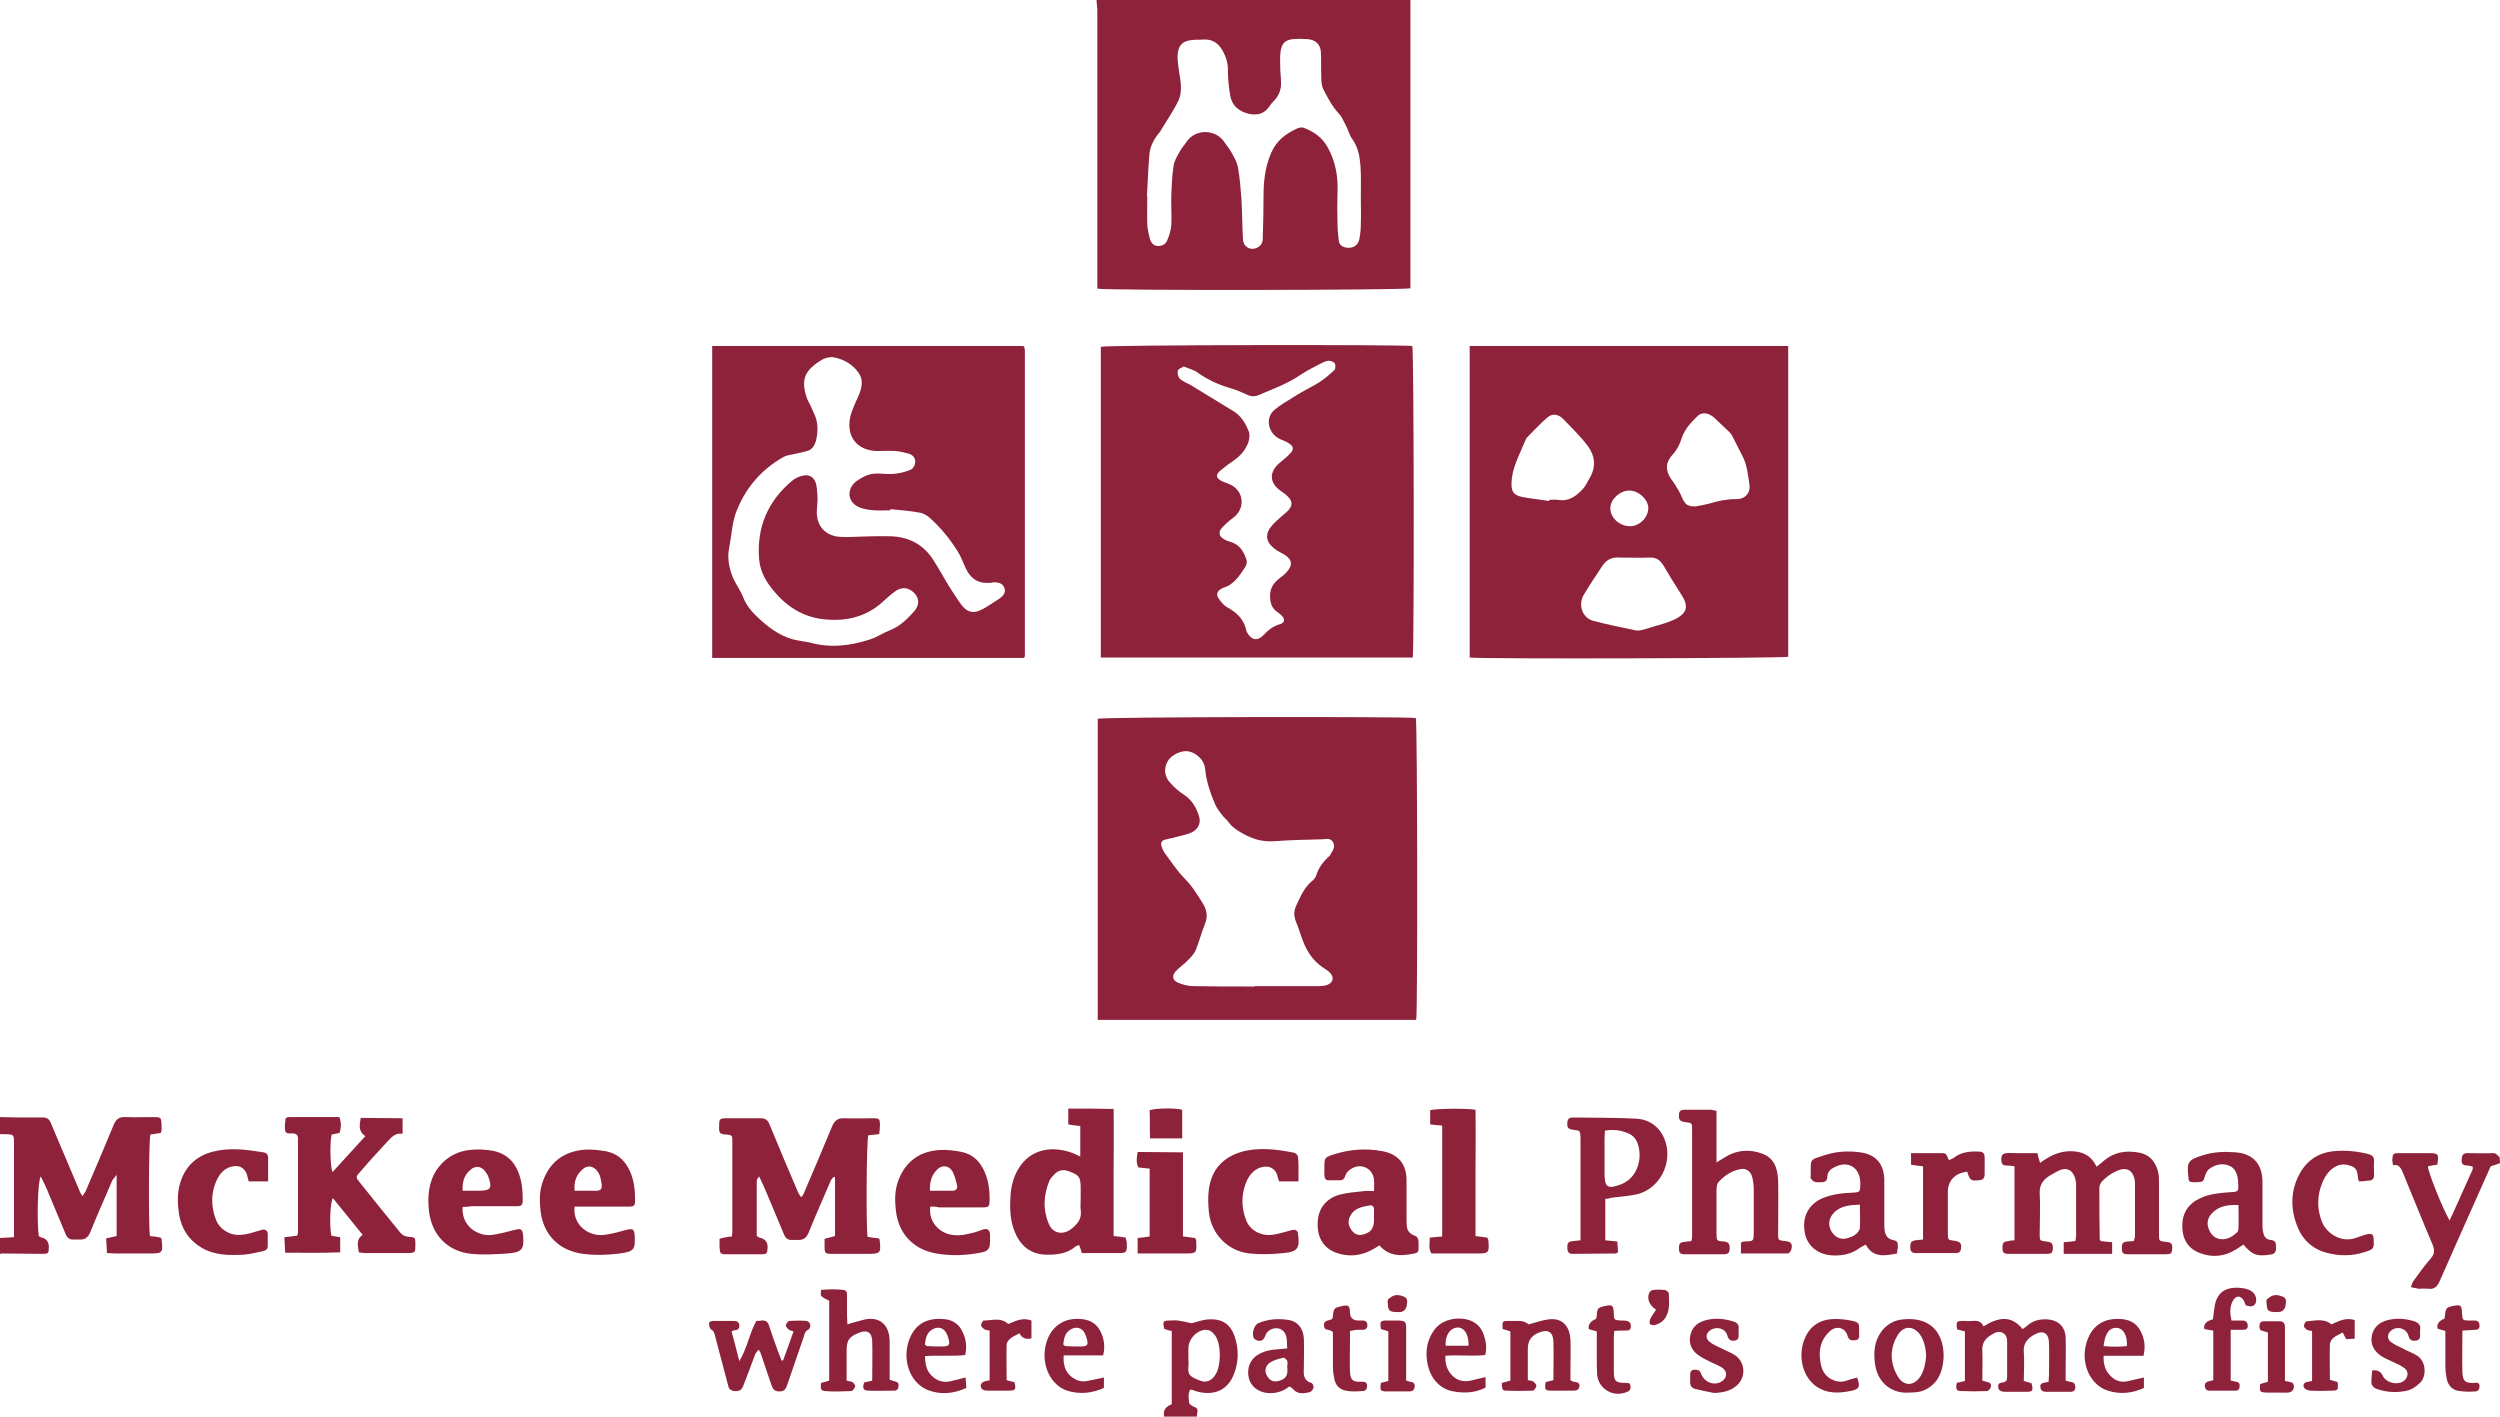 <?xml version="1.0" encoding="utf-8"?>
<!-- Generator: Adobe Illustrator 28.2.0, SVG Export Plug-In . SVG Version: 6.00 Build 0)  -->
<svg version="1.1" id="Layer_1" xmlns="http://www.w3.org/2000/svg" xmlns:xlink="http://www.w3.org/1999/xlink" x="0px" y="0px"
	 viewBox="0 0 645.2 365.6" style="enable-background:new 0 0 645.2 365.6;" xml:space="preserve">
<style type="text/css">
	.st0{fill:#8F223B;}
</style>
<path class="st0" d="M364,0c0,13,0,26,0,39.1c0,11.1,0,22.2,0,33.3c0,0.7,0,1.4,0,2c-1.7,0.5-78.1,0.6-80.8,0.1v-2.4
	c0-23.1,0-46.3,0-69.4c0-0.9-0.2-1.8-0.2-2.7C309.9,0,337,0,364,0z M296,50.7l0.1,0c0,2.5-0.1,5,0,7.4c0.1,1.2,0.4,2.5,0.7,3.7
	c0.3,0.9,0.9,1.6,2,1.7c1.2,0,2.1-0.5,2.5-1.6c0.5-1.2,0.9-2.6,1-3.9c0.1-2.7-0.1-5.4,0-8.1c0.1-2.4,0.2-4.8,0.6-7.2
	c0.2-1.3,1-2.6,1.7-3.8c0.5-0.9,1.2-1.6,1.7-2.4c2.3-3.3,7.5-3.2,9.7,0.2c0.6,0.9,1.3,1.7,1.8,2.6c0.7,1.3,1.5,2.6,1.7,4
	c0.5,2.7,0.7,5.5,0.9,8.2c0.2,3.5,0.2,6.9,0.4,10.4c0.1,1.8,1.9,2.8,3.5,2.1c1.1-0.5,1.6-1.3,1.6-2.5c0.1-3.7,0.2-7.4,0.2-11
	c0-3.8,0.4-7.3,1.9-10.9c1.4-3.3,3.8-5.1,6.9-6.5c0.5-0.2,1.2-0.3,1.6-0.1c2.6,1,4.7,2.4,6.2,5.1c1.9,3.5,2.6,7.1,2.5,11
	c-0.1,3.1-0.1,6.2,0,9.3c0,1.2,0.2,2.4,0.3,3.6c0.1,1.2,0.9,1.7,1.9,1.9c1.6,0.3,3.1-0.5,3.4-2.1c0.3-1.4,0.4-2.8,0.4-4.2
	c0.1-2.1,0-4.2,0-6.4c0-2.8,0.1-5.7-0.1-8.5c-0.2-2.4-0.6-4.7-2.1-6.8c-0.8-1.1-1.1-2.6-1.8-3.8c-0.5-0.9-0.9-2-1.6-2.7
	c-1.8-1.9-2.9-4.1-4.1-6.4c-0.4-0.8-0.5-1.9-0.5-2.9c-0.1-2.2,0-4.4-0.1-6.6c-0.1-2-1.3-3.2-3.4-3.4c-1.3-0.1-2.6-0.1-3.8,0
	c-2,0.2-2.9,1.1-3.2,3.1c-0.2,1.4-0.1,2.8-0.1,4.2c0,1.3,0.2,2.5,0.2,3.8c0.1,1.8-0.5,3.5-1.8,4.8c-0.5,0.5-1,1.1-1.3,1.6
	c-1.3,1.8-3,2.2-5.1,1.8c-2.6-0.6-4.4-2-4.9-4.7c-0.4-2.2-0.6-4.5-0.6-6.7c0-1.8-0.5-3.3-1.3-4.8c-1.1-2-2.6-3.1-4.9-3
	c-0.9,0.1-1.8,0-2.8,0.1c-2.7,0.2-3.9,1.4-4,4.2c0,1.3,0.2,2.7,0.4,4c0.4,2.5,0.9,5-0.1,7.3c-1.3,2.8-3.1,5.3-4.7,8
	c0,0.1-0.1,0.1-0.1,0.2c-1.6,1.8-2.7,3.9-2.8,6.3C296.3,43.9,296.2,47.3,296,50.7L296,50.7z"/>
<path class="st0" d="M0,288.3c1.7,0,3.5,0.1,5.2,0.1c2,0,4,0,5.9,0c1,0,1.6,0.4,2,1.4c2.5,5.9,5,11.8,7.5,17.7
	c0.1,0.3,0.3,0.6,0.7,1.2c0.4-0.7,0.8-1.1,0.9-1.5c2.4-5.6,4.8-11.2,7.1-16.8c0.6-1.5,1.4-2.2,3.1-2.1c2.5,0.1,4.9,0,7.4,0
	c1.7,0,1.8,0.2,1.9,1.8c0,0.5,0,1,0,1.5c0,0.2-0.1,0.4-0.2,0.8c-0.9,0.1-1.8,0.3-2.7,0.4c-0.4,1.5-0.5,23.8-0.1,26.2
	c0.9,0.1,1.9,0.2,2.7,0.4c0.2,0.2,0.3,0.3,0.3,0.4c0.4,3.6,0.3,3.7-3.3,3.7c-2.8,0-5.7,0-8.5,0c-0.7,0-1.4-0.1-2.3-0.1
	c-0.1-1.3-0.1-2.5-0.2-3.8c0.9-0.2,1.7-0.4,2.7-0.6v-15.8c-0.6,0.8-0.9,1.1-1.1,1.4c-1.9,4.5-3.9,8.9-5.7,13.4
	c-0.6,1.4-1.4,2-2.9,1.9c-0.4,0-0.8,0-1.3,0c-1.1,0.1-1.8-0.4-2.2-1.5c-1.6-3.9-3.3-7.8-4.9-11.7c-0.4-1-0.9-1.9-1.5-3.1
	c-0.8,1.5-1,11.7-0.5,15.4c0.2,0.1,0.3,0.2,0.5,0.3c1.4,0.3,2.1,1.1,2.1,2.5c0,1.7-0.1,1.8-1.8,1.8c-3.4,0-6.8-0.1-10.2-0.1
	c-0.3,0-0.5,0.1-0.8,0.2c0-1.4,0-2.8,0-4.2c1.2-0.1,2.5-0.1,3.8-0.2c0-0.9,0-1.5,0-2.2c0-6.8,0-13.7,0-20.5c0-4.4,0.4-3.8-3.8-3.9
	C0,291.2,0,289.8,0,288.3L0,288.3z"/>
<path class="st0" d="M645.2,300.2c-0.8,0.3-1.5,0.5-2.4,0.8c-2.6,5.8-5.2,11.7-7.8,17.5c-1.8,4.1-3.6,8.1-5.4,12.2
	c-0.6,1.3-1.3,2.1-2.9,1.9c-0.8-0.1-1.7,0-2.5,0c-0.7-0.1-1.3-0.3-2-0.4c0.2-0.6,0.4-1.3,0.8-1.8c1.4-1.9,2.8-3.9,4.4-5.7
	c1-1.2,0.9-2.2,0.4-3.5c-2.6-6.1-5.1-12.3-7.6-18.4c-0.5-1.2-1-2.4-2.6-2.1c-0.1-0.6-0.2-0.9-0.2-1.3c0.1-1.7,0.2-1.8,1.8-1.8
	c2.5,0,5.1,0,7.6,0c2.5,0,2.7,0.2,2.2,3c-0.8,0.1-1.6,0.2-2.4,0.4c0,1.4,3.7,10.7,5.6,14c0.2-0.6,0.4-0.9,0.6-1.3
	c1.8-3.9,3.5-7.9,5.3-11.8c0.1-0.2,0-0.4,0.1-0.8c-0.5-0.1-0.9-0.3-1.4-0.3c-1.1,0-1.6-0.4-1.5-1.5c0.1-1.3,0.4-1.7,1.6-1.7
	c2.2,0,4.4,0.1,6.6,0c0.9,0,1.1,0.8,1.6,1L645.2,300.2L645.2,300.2z"/>
<path class="st0" d="M284.1,169.8V89.5c1.5-0.5,77.4-0.6,80.4-0.2c0.4,1.5,0.5,78.1,0.1,80.4H284.1z M305.5,94.6
	c-0.5,0.3-1.3,0.5-1.5,1c-0.2,0.6,0,1.4,0.3,1.9c0.2,0.4,0.8,0.7,1.3,1c0.6,0.4,1.3,0.6,1.9,1c3.6,2.2,7.2,4.4,10.8,6.6
	c2,1.2,3.2,3.2,4,5.3c0.3,0.8,0.1,1.8-0.1,2.7c-0.7,1.9-1.9,3.4-3.6,4.6c-1.2,0.8-2.4,1.7-3.6,2.7c-1.4,1.2-1.2,2,0.4,2.8
	c0.7,0.3,1.5,0.6,2.2,0.9c3.5,1.7,3.8,6.2,0.7,8.5c-1.1,0.8-2.1,1.7-3,2.7c-0.9,1-0.7,2.1,0.5,2.8c0.6,0.4,1.3,0.6,1.9,0.8
	c2.3,0.7,3.3,2.5,4,4.6c0.2,0.5,0,1.3-0.3,1.8c-1.5,2.2-2.9,4.6-5.7,5.4c-0.3,0.1-0.5,0.3-0.7,0.4c-0.9,0.5-1.1,1.4-0.6,2.2
	c0.6,0.9,1.3,1.8,2.1,2.3c2.6,1.4,4.6,3.2,5.2,6.3c0,0.1,0.1,0.3,0.2,0.4c1,1.9,2.6,2.2,4.1,0.7c1.2-1.3,2.5-2.4,4.3-2.9
	c1.4-0.4,1.4-1.4,0.3-2.4c-0.3-0.3-0.7-0.5-1-0.8c-1.2-0.8-1.7-2-1.8-3.4c-0.2-2.1,0.5-3.7,2.1-5c0.8-0.6,1.6-1.2,2.2-1.9
	c1.6-1.8,1.4-3.2-0.7-4.5c-0.8-0.5-1.8-0.9-2.5-1.5c-2.3-1.8-2.5-3.8-0.6-6c0.7-0.8,1.5-1.5,2.3-2.2c0.5-0.5,1.1-0.9,1.6-1.4
	c1.5-1.4,1.5-2.7-0.1-4.1c-0.5-0.5-1.1-0.8-1.7-1.3c-2.8-2-2.9-4.8-0.2-7.1c0.9-0.8,1.9-1.5,2.7-2.4c1.1-1.1,1-1.9-0.3-2.7
	c-0.7-0.5-1.5-0.7-2.3-1.1c-3-1.4-3.9-5.4-1.4-7.5c1.5-1.3,3.2-2.2,4.9-3.3c1.2-0.8,2.4-1.4,3.6-2.1c1.2-0.7,2.5-1.3,3.6-2.1
	c1.2-0.8,2.3-1.8,3.4-2.8c0.3-0.3,0.3-1.3,0.1-1.7c-0.3-0.4-1-0.7-1.6-0.7c-0.5,0-1.1,0.3-1.6,0.5c-1.9,1-3.8,1.9-5.6,3.1
	c-3.3,2.3-7,3.6-10.7,5.2c-1.1,0.5-2.1,0.5-3.3-0.1c-1.3-0.6-2.7-1.2-4.1-1.6c-2.9-0.8-5.7-2.1-8.2-3.8
	C308.4,95.5,307,95.2,305.5,94.6L305.5,94.6z"/>
<path class="st0" d="M461.5,89.3v80.2c-1.5,0.4-79.2,0.6-82.2,0.2V89.3L461.5,89.3L461.5,89.3z M418.2,143.9
	c-2.2-0.2-3.7,0.6-4.7,2.2c-1.6,2.4-3.2,4.8-4.7,7.3c-1.6,2.6-0.5,6,2.3,6.8c3.7,1,7.4,1.7,11.1,2.5c0.5,0.1,1,0,1.5-0.1
	c0.8-0.2,1.6-0.4,2.4-0.7c2-0.6,4.1-1.1,6-2c3.5-1.7,3.8-3.5,1.6-6.8c-1.5-2.3-2.9-4.6-4.3-7c-0.9-1.5-1.9-2.3-3.7-2.2
	C423,144,420.5,143.9,418.2,143.9L418.2,143.9z M437.5,130.7c1.2-0.2,2.4-0.4,3.5-0.7c2.3-0.7,4.6-1.2,7-1.2
	c2.3,0.1,3.8-1.5,3.5-3.7c-0.4-2.6-0.6-5.2-1.9-7.6c-0.9-1.7-1.7-3.4-2.6-5.1c-0.2-0.4-0.5-0.7-0.8-1c-1.3-1.2-2.5-2.4-3.8-3.6
	c-1.3-1.2-3-1.5-4.1-0.6c-1.8,1.7-3.5,3.5-4.3,5.9c-0.5,1.6-1.2,3-2.3,4.2c-1.8,1.9-2,3.9-0.5,6.2c0.3,0.5,0.7,0.9,1,1.4
	c0.7,1.1,1.4,2.3,1.9,3.5C434.9,130.2,435.5,130.7,437.5,130.7L437.5,130.7z M399.8,129.3c0-0.1,0-0.2,0-0.3c0.8,0,1.6-0.1,2.3,0
	c2.7,0.5,4.6-0.9,6.3-2.7c0.8-0.8,1.3-2,1.9-3c1.7-2.9,1.3-5.8-0.6-8.3c-1.9-2.5-4.1-4.6-6.3-6.9c-1.2-1.2-2.7-1.5-4-0.4
	c-1.9,1.6-3.6,3.5-5.4,5.3c-0.2,0.2-0.2,0.5-0.4,0.8c-0.3,0.7-0.6,1.4-0.9,2.1c-1.2,2.8-2.5,5.5-2.6,8.6c-0.1,2.2,0.4,3.2,2.5,3.7
	C395,128.7,397.4,128.9,399.8,129.3L399.8,129.3z M425.4,131.2c0-2.3-2.5-4.6-4.9-4.6c-2.4,0-4.8,2.2-4.9,4.4
	c-0.1,2.5,2.2,4.7,4.9,4.8C423,135.9,425.3,133.7,425.4,131.2z"/>
<path class="st0" d="M283.3,263.2v-77.7c1.5-0.5,79.5-0.6,82.1-0.2c0.4,1.4,0.5,75.7,0.1,77.9H283.3L283.3,263.2z M323.8,254.6
	c0,0,0-0.1,0-0.1c0.6,0,1.1,0,1.7,0c5,0,10,0,15.1,0c0.6,0,1.3-0.1,1.9-0.3c1.6-0.6,1.9-2,0.7-3.2c-0.5-0.5-1.2-0.9-1.9-1.4
	c-2.1-1.4-3.6-3.5-4.6-5.7c-0.9-2-1.4-4.1-2.3-6.2c-0.5-1.3-0.5-2.6,0.1-3.9c1.1-2.4,2.1-4.8,4.2-6.5c0.4-0.3,0.8-0.8,1-1.4
	c0.6-2,1.8-3.5,3.3-4.9c0.3-0.2,0.4-0.6,0.6-0.9c0.6-0.9,1-1.8,0.4-2.8c-0.6-1-1.6-0.8-2.5-0.7c-4.2,0.1-8.5,0.2-12.7,0.5
	c-2.9,0.2-5.4-0.5-7.9-1.9c-1.5-0.8-2.9-1.7-3.9-3.1c-0.4-0.6-1-1-1.4-1.5c-0.7-0.9-1.4-1.8-1.9-2.8c-1.3-3-2.4-6.2-2.7-9.5
	c-0.2-2.1-2.2-4-4.3-4.4c-1.7-0.3-4.4,0.9-5.3,2.5c-1.1,1.9-0.9,3.9,0.5,5.5c1.1,1.3,2.4,2.4,3.8,3.3c1.9,1.3,3,3.1,3.7,5.3
	c0.6,1.7,0,3.3-1.6,4.2c-1.3,0.7-2.8,0.9-4.2,1.3c-0.9,0.3-1.9,0.4-2.9,0.7c-1,0.2-1.2,1-0.9,1.8c0.2,0.5,0.4,1.1,0.7,1.5
	c1.7,2.3,3.3,4.8,5.3,6.8c1.9,1.9,3.2,4.1,4.6,6.3c1,1.6,1.4,3.3,0.6,5.3c-0.9,2.2-1.5,4.6-2.4,6.8c-0.4,0.9-1.1,1.7-1.9,2.5
	c-1,1.1-2.3,1.9-3.3,3c-1,1.1-0.8,2.3,0.6,2.9c1.2,0.5,2.6,0.9,3.9,0.9C313.2,254.6,318.5,254.6,323.8,254.6L323.8,254.6z"/>
<path class="st0" d="M264.3,169.8h-80.5V89.3h80.3c0.1,0.1,0.1,0.1,0.2,0.2c0,0.1,0.1,0.1,0.1,0.2c0,0.3,0.1,0.6,0.1,0.8
	c0,26.2,0,52.4,0,78.5C264.6,169.2,264.5,169.4,264.3,169.8L264.3,169.8z M229.8,131.4c0,0.1,0,0.2,0,0.3c-1.4,0-2.8,0.1-4.2,0
	c-1.3-0.1-2.7-0.3-3.9-0.8c-3-1.3-3.3-4.7-0.7-6.7c1.7-1.2,3.5-2.1,5.7-2c1.3,0.1,2.6,0.2,3.8,0.1c1.4-0.1,2.8-0.4,4.1-0.9
	c1-0.3,1.6-1.2,1.6-2.3c0-1-0.7-1.7-1.6-2c-1.1-0.3-2.3-0.6-3.5-0.7c-1.5-0.1-3.1,0-4.7,0c-5.1-0.1-8-3.6-7-8.6
	c0.4-1.9,1.3-3.7,2.1-5.5c0.9-2,1.4-4.1,0.2-5.9c-1.5-2.3-3.9-3.7-6.6-4.2c-0.8-0.1-1.9,0.1-2.7,0.5c-4.7,2.7-5.8,5.2-4.2,9.9
	c0.2,0.7,0.6,1.3,0.9,1.9c0.4,0.9,0.8,1.8,1.2,2.7c0.9,2.1,0.8,4.3,0.3,6.5c-0.3,1.1-0.9,2.2-2,2.6c-1.2,0.4-2.5,0.6-3.7,0.9
	c-1,0.2-2,0.3-2.8,0.8c-5.8,3.3-9.9,8.2-12.2,14.4c-1,2.8-1.1,5.9-1.7,8.9c-0.6,2.8,0,5.5,1.1,8.1c0.8,1.7,2,3.3,2.6,5
	c1,2.4,2.8,4.2,4.6,5.8c2.7,2.4,5.8,4.5,9.5,5.1c1,0.2,2,0.3,2.9,0.5c5.3,1.5,10.5,0.9,15.7-0.8c1.8-0.6,3.4-1.7,5.2-2.4
	c2.5-1,4.4-2.9,6.1-4.8c1.4-1.6,1.4-3.3,0.1-4.7c-1.5-1.6-3.4-1.7-5.1-0.4c-1.2,0.9-2.3,1.9-3.4,2.9c-4,3.5-8.8,4.7-14,4.3
	c-6.2-0.4-10.9-3.5-14.6-8.4c-1.7-2.2-2.8-4.6-3-7.4c-0.6-8.1,2.3-14.8,8.5-20c0.7-0.6,1.7-1.1,2.6-1.3c1.8-0.5,3.1,0.3,3.6,2
	c0.3,1.2,0.3,2.5,0.4,3.8c0,1.3-0.2,2.5-0.2,3.8c0.1,3.4,2.1,5.6,5.4,6.1c0.9,0.1,1.8,0.1,2.7,0.1c3.6-0.1,7.2-0.3,10.8-0.2
	c4.7,0.1,8.5,2,11.1,6c1.4,2.2,2.7,4.5,4,6.7c1.1,1.7,2.2,3.5,3.4,5.1c1.6,2,3.2,2.2,5.4,1c1.5-0.8,2.9-1.8,4.3-2.7
	c1.3-0.9,1.7-1.8,1.3-2.8c-0.4-1.1-1.4-1.5-3-1.4c-0.1,0-0.3,0.1-0.4,0.1c-3.1,0.3-5.1-0.8-6.5-3.6c-0.7-1.5-1.3-3.2-2.2-4.6
	c-2-3.2-4.4-6.1-7.2-8.6c-0.7-0.6-1.7-1.2-2.6-1.3C234.8,131.8,232.3,131.7,229.8,131.4L229.8,131.4z"/>
<path class="st0" d="M188.9,319.1c0-0.4,0.1-0.7,0.1-1.1c0-7.8,0-15.6,0-23.3c0-1.7,0-1.8-1.7-1.9c-1.6-0.1-1.8-0.4-1.7-2.4
	c0-1.6,0.2-1.8,1.9-1.8c2.9,0,5.8,0,8.7,0c1.2,0,1.9,0.3,2.4,1.6c2.4,5.9,4.9,11.7,7.4,17.6c0.2,0.4,0.4,0.7,0.8,1.2
	c0.4-0.6,0.7-0.9,0.8-1.4c2.4-5.6,4.8-11.2,7.1-16.8c0.7-1.7,1.6-2.3,3.3-2.2c2.5,0.1,5,0,7.4,0c1.5,0,1.7,0.2,1.7,1.8
	c0,0.7-0.1,1.5-0.2,2.3c-1.1,0.1-2,0.2-2.8,0.3c-0.5,1.5-0.6,23.4-0.2,26.2c1,0.2,2,0.3,2.9,0.4c0.1,0.2,0.2,0.3,0.2,0.3
	c0.4,3.6,0.3,3.7-3.3,3.7c-3,0-5.9,0-8.9,0c-1.9,0-2-0.1-2-2.1c0-0.6,0-1.1,0-1.8c1-0.2,1.8-0.5,2.7-0.7v-15.2
	c-0.1,0-0.2-0.1-0.3-0.1c-0.3,0.3-0.6,0.6-0.8,1c-1.9,4.5-3.9,8.9-5.7,13.4c-0.6,1.4-1.4,2-2.9,1.9c-0.4,0-0.8,0-1.3,0
	c-1.1,0.1-1.8-0.4-2.2-1.5c-1.6-3.9-3.3-7.8-4.9-11.7c-0.4-1-0.9-1.9-1.5-3.2c-0.4,0.6-0.6,0.8-0.6,1.1c0,4.8,0,9.6,0,14.3
	c0.3,0.2,0.5,0.3,0.7,0.4c1.5,0.3,2.2,1.2,2.1,2.7c-0.1,1.4-0.2,1.6-1.6,1.6c-3,0-6.1,0-9.1,0c-1.5,0-1.6-0.2-1.7-1.8
	c0-0.7,0-1.4,0-2.2C186.7,319.4,187.8,319.2,188.9,319.1z"/>
<path class="st0" d="M103.9,288.6v4c-2-0.3-2.9,1-4,2.1c-2.4,2.6-4.8,5.2-7.1,7.9c-1,1.1-1,1.3,0,2.5c3.5,4.4,7,8.7,10.5,13
	c0.6,0.7,1.2,1,2.2,1.1c1.6,0.1,1.7,0.2,1.7,1.7c0,0.2,0,0.4,0,0.6c0,1.7-0.1,1.8-1.8,1.9c-2.1,0-4.1,0-6.2,0c-1.6,0-3.3,0-4.9,0
	c-0.5,0-1.1-0.1-1.7-0.2c-0.2-1.7-0.8-3.3,1-4.5c-2.6-3.2-5.1-6.3-7.7-9.5c-0.7,1.3-0.9,6.7-0.4,9.7c0.7,0.1,1.4,0.3,2.3,0.4v3.9
	c-4.7,0.2-9.4,0.1-14.2,0.1c-0.1-1.4-0.1-2.6-0.2-4c1.2-0.1,2.2-0.3,3.3-0.4c0.1-0.3,0.2-0.6,0.2-0.8c0-7.6,0-15.3,0-22.9
	c0-0.4,0-0.7,0-1.1c0.1-1.1-0.4-1.6-1.5-1.6c-0.7,0-1.6,0.2-1.8-0.7c-0.2-1,0-2.1,0.1-3.1c0-0.2,0.6-0.4,0.9-0.4c4.3,0,8.6,0,13,0
	c0.5,1.5,0.5,2.7,0,4.1c-0.7,0.1-1.4,0.3-2,0.4c-0.5,1.9-0.4,8,0.2,9.7c2.9-3.2,5.7-6.2,8.5-9.3c-1.9-1.2-1.5-2.9-1.2-4.7
	L103.9,288.6L103.9,288.6z"/>
<path class="st0" d="M519.9,320.1v-19.1c-0.7-0.1-1.4-0.2-2.1-0.2c-1,0-1.3-0.6-1.3-1.5c0-1.2,0.3-1.6,1.4-1.7c0.8-0.1,1.6,0,2.3,0
	c1.8,0,3.7,0,5.6,0c0.2,0.9,0.4,1.6,0.7,2.5c2.4-1.7,4.8-3,7.8-3c3.1,0,5.3,1,6.8,4c0.7-0.6,1.1-0.9,1.6-1.3c2.8-2.5,6-3,9.5-2.3
	c2.5,0.5,4,2.2,4.7,4.7c0.3,1,0.3,2.1,0.3,3.2c0,4.4,0,8.8,0,13.2c0,1.7,0,1.7,1.8,1.9c1.4,0.1,1.7,0.5,1.6,1.8
	c-0.1,1.2-0.3,1.4-1.8,1.4c-3.2,0-6.4,0-9.5,0c-1.4,0-1.7-0.3-1.7-1.6c0-1.3,0.3-1.6,1.6-1.7c0.5,0,1-0.1,1.5-0.1
	c0.1-0.5,0.3-0.9,0.3-1.2c0-4.4,0-8.8,0-13.2c0-0.6,0-1.3-0.2-1.9c-0.5-1.9-1.9-2.7-3.7-2.1c-1.8,0.6-3.4,1.7-4.7,3.1
	c-0.3,0.4-0.6,1-0.6,1.5c0,4.5,0,8.9,0.1,13.4c0,0.1,0.1,0.1,0.3,0.4c0.8,0.1,1.7,0.2,2.9,0.3v3h-12.5v-3c1-0.1,1.9-0.2,3-0.3
	c0.1-0.5,0.2-1,0.2-1.6c0-4.2,0-8.3,0-12.5c0-0.3,0-0.6,0-0.8c-0.3-2.8-1.9-4.9-5.2-2.9c-0.7,0.4-1.5,0.8-2.2,1.3
	c-1.3,1-2,2.1-2,3.9c0.2,3.6,0,7.2,0,10.8c0,1.7,0,1.7,1.7,1.9c1.5,0.2,1.7,0.5,1.7,1.8c-0.1,1.2-0.3,1.4-1.8,1.4
	c-3.2,0-6.4,0-9.5,0c-1.4,0-1.7-0.3-1.7-1.6c0-1.3,0.3-1.6,1.6-1.7C518.6,320.2,519.1,320.1,519.9,320.1L519.9,320.1z"/>
<path class="st0" d="M278.8,298.5v-7.9c-1-0.1-2-0.2-3.1-0.4v-4.1c3.8,0,7.6,0,11.7,0.1c0.1,5.6,0,11,0,16.4c0,5.4,0,10.9,0,16.4
	c1.1,0.1,2.1,0.2,3.1,0.4c0.1,0.4,0.2,0.8,0.3,1.2c0.1,2.8,0,2.8-2.8,2.8c-2.9,0-5.8,0-8.8,0c-0.2-0.7-0.4-1.4-0.7-2.1
	c-0.3,0.1-0.6,0.2-0.8,0.3c-2.3,2-5.1,2.3-8,2.2c-4-0.2-6.5-2.5-7.9-6.1c-1.2-3-1.2-6.2-1-9.4c0.2-2.4,0.8-4.6,2-6.6
	c1.9-3.2,4.8-4.9,8.5-5.1C273.9,296.6,276.2,297.1,278.8,298.5L278.8,298.5z M278.9,309.3c0-0.9,0-1.8,0-2.7c0-2.9-0.4-3.3-3-4.3
	c-1.5-0.6-2.8-0.3-3.8,0.8c-0.5,0.5-1,1-1.3,1.7c-1.5,3.7-1.7,7.4-0.1,11.1c1,2.4,3.5,2.9,5.6,1.4c1.7-1.3,3-2.7,2.6-5.1
	C278.8,311.2,278.9,310.3,278.9,309.3L278.9,309.3z"/>
<path class="st0" d="M449.3,323.5v-2.8c0.3-0.1,0.5-0.3,0.7-0.3c2.7-0.1,2.6,0.1,2.6-3c0-3.5,0-7.1,0-10.6c0-0.9-0.1-1.8-0.3-2.7
	c-0.4-1.9-1.7-2.8-3.5-2.3c-2.1,0.5-3.9,1.7-5.3,3.3c-0.4,0.4-0.5,1.3-0.5,2c0,3.7,0,7.5,0,11.2c0,1.9,0,2,1.9,2.1
	c1.1,0.1,1.5,0.6,1.5,1.6c0,1.3-0.3,1.7-1.6,1.7c-3.3,0-6.6,0-10,0c-1.2,0-1.5-0.4-1.5-1.5c0-1.3,0.3-1.6,1.5-1.7
	c0.5-0.1,1.1-0.1,1.7-0.2c0.1-0.4,0.2-0.8,0.2-1.1c0-9.2,0-18.4,0-27.6c0-1.8,0-1.8-1.8-2c-1.3-0.2-1.7-0.6-1.6-1.9
	c0-1.2,0.8-1.3,1.7-1.3c2.1,0,4.2,0,6.4,0c0.5,0,0.9,0.2,1.6,0.3V300c1-0.6,1.5-0.9,2.1-1.3c3-1.9,6.3-2.2,9.6-1
	c3.2,1.1,4.1,3.9,4.2,7c0.1,4.5,0,9.1,0,13.6c0,1.8,0,1.8,1.8,2c1.5,0.1,2,0.7,1.6,2.2c-0.1,0.4-0.6,1-0.9,1
	C457.4,323.5,453.4,323.5,449.3,323.5L449.3,323.5z"/>
<path class="st0" d="M356,321.4c-0.8,0.5-1.4,0.9-2,1.2c-3,1.6-6.1,1.8-9.2,0.7c-2.9-1.1-5.1-3.6-4.7-8.4c0.3-3.2,2.3-5.7,5.7-6.6
	c2-0.5,4.2-0.7,6.3-0.9c0.7-0.1,1.5,0,2.5,0c0-1.2,0.1-2.1,0-3c-0.2-1.8-1.5-3.2-3.3-3.4c-1.5-0.2-3.6,0.9-4.1,2.4
	c-0.3,1.1-0.9,1.3-1.9,1.2c-3.4-0.1-3.6,0.8-3.5-3.3c0-2.5,0-2.6,2.5-3.4c4.1-1.3,8.3-1.6,12.5-0.8c4.1,0.8,6.2,3.3,6.2,7.6
	c0,3.5,0,6.9,0,10.4c0,1.7,0.1,3.1,2.1,3.8c1.4,0.5,0.9,2.2,1,3.4c0.1,1-0.8,1.2-1.6,1.3C361.4,324.2,358.4,324.2,356,321.4
	L356,321.4z M354.6,314.2L354.6,314.2c0-0.7,0-1.4,0-2.1c0-0.7-0.4-1.1-1.1-1c-1.6,0.3-3.2,0.5-4.4,1.8c-1.1,1.3-1.4,2.7-0.6,4.1
	c0.8,1.4,1.9,2,3.3,1.6c1.9-0.5,2.7-1.5,2.8-3.4C354.6,314.9,354.6,314.5,354.6,314.2L354.6,314.2z"/>
<path class="st0" d="M414.3,309.4v10.7c1,0.1,1.9,0.2,3.1,0.3c0.1,0.9,0.1,1.9,0.2,2.7c-0.3,0.2-0.4,0.4-0.5,0.4
	c-3.7,0-7.5,0.1-11.2,0.1c-1.1,0-1.4-0.5-1.4-1.7c0-1.2,0.3-1.5,1.5-1.6c0.6-0.1,1.2-0.1,1.9-0.2c0-1.2,0-2.1,0-3.1
	c0-7.5,0-15,0-22.5c0-0.4,0-0.7,0-1.1c-0.1-1.6-0.1-1.6-1.7-1.8c-1.5-0.2-1.8-0.5-1.7-1.8c0-1,0.5-1.4,1.4-1.4
	c5.4,0.1,10.9,0,16.3,0.3c2.7,0.1,5.2,1.4,6.7,3.9c3.5,5.9,0.2,14-6.4,15.6c-2.1,0.5-4.3,0.6-6.5,0.9
	C415.3,309.3,414.8,309.4,414.3,309.4L414.3,309.4z M414.2,291.8c0,0.7-0.1,1.4-0.1,2.1c0,2.9,0,5.8,0,8.7c0,3.9,0.7,4.4,4.4,3
	c0.2-0.1,0.4-0.2,0.6-0.3c3.2-1.6,4.8-5.8,3.7-9.7c-0.4-1.5-1.3-2.6-2.6-3.1C418.4,291.7,416.4,291.4,414.2,291.8L414.2,291.8z"/>
<path class="st0" d="M240.1,311.4c-0.5,3.3,1.6,6.2,4.7,7.1c2.1,0.6,4.1,0.2,6.1-0.3c1-0.2,1.9-0.6,2.8-0.9c1.1-0.3,1.6,0,1.8,1.1
	c0,0.3,0,0.6,0,0.8c0.1,3.4-0.2,3.8-3.7,4.3c-3.2,0.5-6.3,0.6-9.5,0.1c-6.3-0.8-10.4-5-11.1-11.2c-0.3-2.7-0.3-5.3,0.7-7.9
	c1.9-4.9,5.6-7.4,10.6-7.7c1.9-0.1,3.8,0.1,5.7,0.5c2.4,0.5,4.2,1.9,5.4,4.1c1.4,2.5,1.8,5.2,1.8,8c0,2.1-0.1,2.2-2.1,2.2
	c-3.7,0-7.4,0-11,0C241.6,311.4,240.9,311.4,240.1,311.4L240.1,311.4z M240,307.3c2,0,3.9,0,5.8,0c0.9,0,1.4-0.5,1.2-1.4
	c-0.3-1.2-0.6-2.5-1.2-3.6c-0.9-1.5-2.5-1.7-3.8-0.6C240.5,303.1,239.9,304.9,240,307.3L240,307.3z"/>
<path class="st0" d="M119.4,311.5c-0.4,4.8,3.8,7.7,7.7,7.2c1.9-0.3,3.9-0.8,5.8-1.3c1.5-0.4,1.9-0.2,2.1,1.3c0.3,3.7-0.2,4.5-4,4.8
	c-3.1,0.2-6.2,0.4-9.3,0.1c-6.2-0.6-10.3-4.9-11-11.1c-0.4-3.7-0.1-7.4,2-10.6c2.3-3.3,5.5-5,9.5-5.2c1.5-0.1,3,0,4.4,0.2
	c4.9,0.7,7,4,7.9,8c0.3,1.5,0.4,3.1,0.4,4.6c0,1.6-0.2,1.8-1.8,1.8c-3.8,0-7.6,0-11.4,0C120.9,311.4,120.2,311.5,119.4,311.5
	L119.4,311.5z M119.4,307.3c1.4,0,2.7,0,4,0c3.3,0,3.7-0.6,2.6-3.7c-0.1-0.3-0.3-0.6-0.5-0.9c-1.1-1.8-2.9-2.1-4.4-0.5
	C119.8,303.4,119.3,305,119.4,307.3z"/>
<path class="st0" d="M148.3,311.4c-0.6,4.6,3.5,7.8,7.6,7.3c1.9-0.2,3.9-0.8,5.8-1.3c1.6-0.4,2-0.2,2.1,1.5c0.2,3.6-0.2,4.1-3.8,4.6
	c-3.2,0.4-6.3,0.5-9.5,0.1c-6.2-0.8-10.3-4.9-11-11.1c-0.3-2.7-0.3-5.3,0.7-7.9c1.9-5,5.6-7.5,10.8-7.9c1.7-0.1,3.5,0.1,5.3,0.4
	c2.7,0.5,4.6,2,5.9,4.4c1.4,2.6,1.7,5.4,1.7,8.2c0,1.5-0.2,1.7-1.8,1.7c-3.8,0-7.6,0-11.4,0C149.8,311.4,149.1,311.4,148.3,311.4
	L148.3,311.4z M148.3,307.3c1.5,0,2.7,0,4,0c3,0.1,3.5,0.1,2.6-3.6c-0.1-0.4-0.3-0.8-0.5-1.1c-1.1-1.8-2.9-2.1-4.4-0.5
	C148.7,303.4,148.1,305,148.3,307.3L148.3,307.3z"/>
<path class="st0" d="M489.6,323.5c-3.2,0.6-6.2,1.2-8.1-2.3c-0.6,0.3-1.1,0.6-1.6,0.9c-2,1.5-4.3,2-6.8,1.9
	c-3.8-0.1-6.7-2.4-7.3-5.8c-0.8-4.1,0.9-7.4,4.6-9c2.5-1,5-1.3,7.7-1.4c1.9-0.1,2-0.2,2-2.1c0-0.3,0-0.6,0-0.8
	c-0.3-3.8-3.3-5.4-6.6-3.7c-1,0.5-1.8,1.1-1.9,2.4c0,1.2-0.7,1.6-1.8,1.5c-0.5,0-1,0.1-1.5-0.1c-0.4-0.1-0.7-0.6-1-0.9
	c-0.1-0.1,0-0.3,0-0.4c0.1-4.9-0.6-4.2,4-5.7c2.9-0.9,5.9-1,8.8-0.6c4,0.5,6.1,3,6.2,7c0,3.7,0,7.5,0,11.2c0,0.8,0,1.7,0.2,2.5
	c0.2,0.8,0.7,1.5,1.6,1.8c1.7,0.4,1.7,0.5,1.7,2.1C489.7,322.4,489.6,322.8,489.6,323.5L489.6,323.5z M480,310.9
	c-2.7,0.1-5.1,0.3-6.8,2.2c-1.4,1.5-1.5,3.5-0.2,5.2c1.1,1.4,2.6,1.8,4.5,1c0.6-0.2,1.2-0.5,1.6-0.9c0.4-0.4,0.9-1,0.9-1.5
	C480.1,315.1,480,313.2,480,310.9L480,310.9z"/>
<path class="st0" d="M579,321.2c-0.7,0.5-1.4,0.9-2,1.3c-2.9,1.8-6.1,2.1-9.2,0.9c-3.1-1.1-4.6-3.6-4.6-7c0-3.4,1.6-5.8,4.7-7.2
	c2.4-1.1,4.9-1.3,7.4-1.5c2.4-0.1,2.5-0.1,2.3-2.6c0-0.1,0-0.3,0-0.4c-0.2-1.7-0.7-3.3-2.4-3.9c-1.9-0.7-3.6-0.2-5.2,1
	c-0.4,0.4-0.7,1-0.9,1.6c-0.5,1.6-0.4,1.6-2.1,1.7c-0.4,0-0.7,0-1.1,0c-0.7,0-1.1-0.3-1.1-1c0-0.1,0-0.1,0-0.2
	c-0.5-4.1-0.1-4.6,3.9-5.8c2.8-0.9,5.6-0.9,8.4-0.7c4.4,0.4,6.7,3,6.8,7.4c0,3.7,0,7.3,0,11c0,0.8,0,1.6,0.2,2.3
	c0.2,1,0.7,1.8,1.9,1.9c1.3,0.2,1.4,0.6,1.4,2.1c0,1.2-0.5,1.6-1.6,1.7C582.6,324.3,581.2,323.9,579,321.2L579,321.2z M577.7,311
	c-2.6-0.1-4.8,0.2-6.5,1.8c-1.1,1-1.8,2.3-1.3,4c0.5,1.6,1.5,2.8,3.2,3c1.7,0.2,3.1-0.7,4.3-1.8c0.2-0.2,0.3-0.6,0.3-1
	C577.8,315.1,577.7,313.2,577.7,311L577.7,311z"/>
<path class="st0" d="M372.2,290.5c-1.1-0.1-2-0.2-3.1-0.3v-3.7c1.6-0.4,9.3-0.5,11.7-0.1c0.1,5.4,0,10.8,0,16.2c0,5.4,0,10.9,0,16.4
	c1.1,0.1,2.1,0.3,3,0.4c0.1,0.2,0.3,0.4,0.3,0.6c0.3,3.4,0.2,3.5-3.1,3.5c-3.9,0-7.8,0-11.6,0c-0.8-1.4-0.4-2.7-0.4-4.1
	c1.1-0.1,2.1-0.2,3.2-0.3L372.2,290.5L372.2,290.5z"/>
<path class="st0" d="M335.1,304.9h-5c-0.1-0.4-0.2-0.6-0.3-0.9c-0.4-2.4-2.2-3.4-4.5-2.7c-2,0.7-3.1,2.3-3.8,4.1
	c-1.2,3.2-1.1,6.4,0.1,9.5c0.9,2.5,3.7,4.1,6.5,3.8c1.4-0.1,2.8-0.6,4.1-0.9c0.5-0.1,0.9-0.3,1.4-0.4c0.7-0.1,1.2,0.1,1.4,0.9
	c0,0.1,0,0.1,0,0.2c0.5,3.6-0.1,4.6-3.8,4.9c-2.9,0.3-5.8,0.4-8.7,0.1c-5.6-0.6-9.9-5-10.5-10.6c-0.2-2-0.3-4.1,0-6.1
	c0.7-4.9,3.6-8.1,8.3-9.5c4.5-1.3,9.1-0.7,13.7,0.2c0.4,0.1,1,0.7,1,1.1C335.2,300.7,335.1,302.7,335.1,304.9L335.1,304.9z"/>
<path class="st0" d="M69.2,304.9h-5c-0.1-0.4-0.2-0.7-0.3-1.1c-0.4-2.2-2-3.3-4.2-2.7c-2.3,0.6-3.4,2.4-4.2,4.5
	c-1.1,3.1-0.9,6.1,0.2,9.1c0.9,2.5,3.6,4.2,6.4,4c1.4-0.1,2.8-0.5,4.1-0.9c0.5-0.1,0.9-0.3,1.4-0.4c0.8-0.2,1.4,0.1,1.5,1
	c0,1.1,0,2.1,0,3.2c0,0.8-0.5,1.1-1.2,1.3c-1.7,0.3-3.3,0.8-5,0.9c-3.8,0.2-7.5,0.2-10.9-1.8c-3.3-2-5.2-4.9-5.8-8.7
	c-0.4-2.7-0.5-5.4,0.3-8c1.3-4.3,4.2-7,8.5-8.1c4.4-1.1,8.7-0.5,13,0.2c0.8,0.1,1.2,0.6,1.2,1.5C69.2,300.9,69.2,302.8,69.2,304.9z"
	/>
<path class="st0" d="M608.8,304.9c-0.2-0.6-0.3-0.9-0.3-1.3c-0.1-1.1-0.3-2.1-1.5-2.6c-1.3-0.5-2.6-0.7-3.9-0.1
	c-1.9,0.9-2.9,2.4-3.7,4.2c-1.4,3.3-1.5,6.7-0.2,10.1c1.3,3.4,5.2,5.4,8.4,4.4c1-0.3,2-0.7,3-1c1.5-0.4,2-0.1,2,1.4
	c0.1,2.2,0,2.4-2.2,3.1c-3.3,1.1-6.7,1.1-10,0.2c-3.8-1-6.4-3.6-7.7-7.3c-1.6-4.3-1.5-8.8,0.7-12.9c1.9-3.6,4.9-5.6,8.9-6
	c3-0.3,5.9,0,8.8,0.7c1.1,0.3,1.6,0.7,1.6,1.8c-0.1,1.2,0,2.4,0,3.6c0,1.1-0.5,1.5-1.5,1.5C610.4,304.8,609.7,304.9,608.8,304.9
	L608.8,304.9z"/>
<path class="st0" d="M223,356.8c0.7-0.2,1.4-0.3,2.1-0.5c0-3.5,0.1-6.8,0-10.2c-0.1-2.3-1.3-3-3.5-2.1c-2.5,1-3.1,1.9-3.1,4.6
	c0,2.5,0,5.1,0,7.7c0.6,0.2,1.1,0.2,1.5,0.4c0.3,0.2,0.8,0.8,0.7,1.1c-0.1,0.4-0.6,1.1-0.9,1.2c-2.3,0.1-4.7,0.2-7,0
	c-1.2-0.1-1-1.1-0.9-2.1c0.7-0.2,1.3-0.3,2.1-0.6v-20.6c-0.8-0.4-1.5-0.7-2-1.2c-0.3-0.2-0.1-0.9-0.1-1.6c2-0.2,3.9-0.2,5.8,0
	c0.8,0.1,0.9,0.7,0.9,1.4c0,1.8,0,3.5,0,5.3c0,0.7,0.1,1.4,0.1,2.2c0.7-0.2,1.1-0.4,1.6-0.5c1.2-0.3,2.4-0.7,3.6-0.9
	c4.1-0.4,5.6,2.5,5.7,5.5c0,2.9,0,5.8,0,8.7c0,0.5,0,1,0,1.5c0.5,0.1,0.9,0.3,1.3,0.4c0.6,0.1,1.1,0.4,1,1.1c0,0.7-0.3,1.3-1.1,1.3
	c-2.3,0-4.5,0.1-6.8,0C222.5,358.9,222.7,357.8,223,356.8L223,356.8z"/>
<path class="st0" d="M305.3,297.4v21.7c1.1,0.1,2.1,0.3,3.1,0.4c0.1,0.2,0.3,0.4,0.3,0.6c0.2,3.4,0.2,3.4-3.2,3.4
	c-3.3,0-6.5,0-9.8,0c-0.6,0-1.3,0-2.1,0v-4c1-0.1,2-0.2,3.1-0.4v-17.5c-1-0.1-1.9-0.2-2.9-0.3c-0.7-1.3-0.4-2.6-0.2-4L305.3,297.4
	L305.3,297.4z"/>
<path class="st0" d="M507.7,302.4c-3.1,0.3-5,2.3-5,5.2c0,3.6,0,7.2,0,10.8c0,1.6,0.1,1.6,1.6,1.8c1.6,0.2,2,0.7,1.8,2.1
	c-0.1,0.7-0.5,1.1-1.3,1.1c-3.5,0-6.9,0-10.4,0c-1,0-1.4-0.5-1.4-1.5c0-1.2,0.2-1.6,1.3-1.8c0.6-0.1,1.2-0.1,2-0.2V301
	c-0.9-0.1-1.9-0.2-3.1-0.4v-3c2.9,0,5.6,0,8.2,0c1.2,0,1.1,1.1,1.6,1.8c0.4-0.2,0.8-0.3,1.1-0.5c2-1.6,4.2-1.8,6.6-1.7
	c1.1,0,1.5,0.5,1.5,1.6c0,1.4,0,2.8,0,4.2c0,1-0.4,1.6-1.5,1.6C508.7,304.8,508.4,304.7,507.7,302.4L507.7,302.4z"/>
<path class="st0" d="M188.8,343.6c0.7,2.5,1.3,4.9,2,7.7c2.1-3.5,2.6-7.2,4.4-10.4c0.5,0,0.9,0,1.3-0.1c1.1-0.1,1.7,0.3,2,1.4
	c0.7,2.2,1.5,4.4,2.3,6.6c0.3,0.8,0.6,1.6,0.9,2.3c0.1,0,0.3,0,0.4,0c0.9-2.5,1.8-4.9,2.7-7.5c-0.5-0.2-1-0.2-1.3-0.5
	c-0.3-0.3-0.8-0.8-0.7-1.1c0.1-0.4,0.6-1.1,0.9-1.1c1.5-0.1,3-0.1,4.4,0c0.4,0,0.9,0.5,1,0.9c0.1,0.4-0.1,1.1-0.4,1.3
	c-0.9,0.4-1.1,1.2-1.3,2c-1.4,4.1-2.8,8.1-4.2,12.2c-0.3,1-0.7,1.8-2,1.8c-1.2,0-1.7-0.4-2.2-1.9c-0.9-2.7-1.8-5.4-2.7-8
	c-0.1-0.2-0.3-0.5-0.5-0.9c-0.4,0.5-0.7,0.8-0.9,1.2c-1,2.6-1.9,5.2-2.9,7.7c-0.6,1.6-1,1.8-2.2,1.8c-1.1,0-1.7-0.4-1.9-1.5
	c-1.1-4.2-2.2-8.3-3.3-12.5c-0.2-0.8-0.3-1.5-1.1-1.9c-0.3-0.2-0.5-0.9-0.5-1.4c0-0.7,0.6-0.8,1.2-0.8c1.7,0,3.4,0,5.1,0
	c0.8,0,1.4,0.2,1.5,1.1c0.1,0.9-0.4,1.3-1.2,1.3C189.5,343.3,189.3,343.4,188.8,343.6L188.8,343.6z"/>
<path class="st0" d="M238.7,350c0.1,2.1,0.4,3.7,1.7,5c1.3,1.3,2.9,1.9,4.8,1.5c1.2-0.3,2.4-0.6,4-1c0.1,1,0.1,1.8,0.2,2.7
	c-3.3,1.5-6.6,1.8-9.8,0.6c-4.3-1.6-6.6-6.9-5.3-11.9c1.3-5,4.8-7.1,9.9-6.4c1.9,0.3,3.4,1.4,4.2,3.2c0.9,1.8,1.2,3.7,0.7,6
	C245.7,350.1,242.3,349.7,238.7,350z M238.7,347c0.3,0.2,0.4,0.4,0.6,0.4c1.3,0.1,2.5,0.1,3.8,0.1c1.9,0,2.2-0.4,1.6-2.3
	c-0.1-0.4-0.3-0.8-0.5-1.2c-0.7-1.3-2-1.7-3.4-1C239.1,343.9,238.9,345.4,238.7,347L238.7,347z"/>
<path class="st0" d="M284.9,355.5v2.7c-3.1,1.4-6.4,1.7-9.5,0.7c-4.2-1.4-6.6-6.4-5.6-11.4c1-5,4.8-7.8,9.9-7
	c1.8,0.3,3.3,1.2,4.2,2.9c1,1.9,1.4,4,0.8,6.4c-3.4,0-6.8,0-10.2,0c-0.2,3.2,0.9,5.1,3.1,6.2c1.1,0.6,2.3,0.6,3.5,0.3
	C282.3,356.1,283.4,355.8,284.9,355.5L284.9,355.5z M274.4,347c0.3,0.2,0.4,0.4,0.6,0.4c1.3,0.1,2.5,0.1,3.8,0.1
	c1.9,0,2.2-0.4,1.6-2.3c-0.1-0.4-0.3-0.8-0.5-1.2c-0.7-1.3-2-1.7-3.4-1C274.8,343.9,274.6,345.4,274.4,347z"/>
<path class="st0" d="M266.2,340.8v4.6c-1.4,0.4-2.5-0.1-3.1-1.3c-0.8,0.4-1.6,0.8-2.3,1.3c-0.5,0.4-0.9,1-1,1.5
	c-0.1,3.1,0,6.2,0,9.3c0.8,0.2,1.4,0.4,2,0.5c0.5,1.9,0.3,2.2-1.5,2.2c-1.8,0-3.7,0-5.5,0c-0.4,0-0.9-0.1-1.2-0.3
	c-0.8-0.6-0.6-1.7,0.3-2c0.4-0.2,0.9-0.2,1.5-0.4v-12.8c-0.5-0.1-1.1-0.1-1.4-0.4c-0.4-0.2-0.8-0.7-0.8-1.1c0-0.4,0.5-1.1,0.7-1.1
	c2.1,0,4.4-0.9,6.3,0.9C262,341,263.8,339.9,266.2,340.8L266.2,340.8z"/>
<path class="st0" d="M305.1,293.8h-8.3c-0.1-2.5,0-4.9-0.1-7.3c1.7-0.5,6.4-0.6,8.4-0.1V293.8z"/>
<g>
	<path class="st0" d="M534.3,356.6c-0.4,0-0.8-0.2-1.2-0.3c0-0.8,0-1.5,0-2.2c0-3,0.1-5.9,0-8.9c-0.1-2.8-1.9-4.5-4.7-4.7
		c-2-0.1-3.8,0.3-5.3,1.7c-0.3,0.3-0.7,0.5-1.1,0.8c-3.1-3.8-6.5-2.9-10.1-0.7c-0.6-1.4-1.7-1.5-2.9-1.4c-0.8,0.1-1.6,0-2.3,0
		c-1.8,0-1.9,0.2-1.6,2.2c0.6,0.2,1.3,0.3,2,0.5v12.8c-0.7,0.2-1.4,0.3-2.1,0.5c-0.2,1-0.4,2.1,1,2.1c2.3,0.1,4.5,0.1,6.8,0
		c0.4,0,0.9-0.6,1-1.1c0.2-0.6-0.2-1.1-0.8-1.2c-0.5-0.1-0.9-0.3-1.4-0.4c0-2.7,0.1-5.2,0-7.7c-0.1-1.8,0.6-3,2-3.9
		c1-0.6,2.1-1.4,3.3-0.7c1.2,0.6,1.1,1.9,1.1,3c0,2.8,0,5.5,0,8.3c0,0.4-0.1,0.8-0.2,1.1c-0.3,0.1-0.4,0.2-0.5,0.3
		c-0.7,0.2-1.7,0-1.6,1.2c0,0.9,0.6,1.3,2,1.3c1.7,0,3.4,0,5.1,0c1.8,0,2-0.2,1.5-2.2c-0.6-0.2-1.3-0.4-2-0.6c0-2.6,0.2-5.1,0-7.5
		c-0.2-2.3,1.1-3.6,2.8-4.5c2.2-1.2,3.6-0.4,3.7,2.1c0.1,2.8,0,5.7,0,8.5c0,0.5-0.1,1.1-0.1,1.6c-0.4,0.1-0.7,0.2-0.9,0.2
		c-0.8,0.1-1.4,0.4-1.2,1.3c0.1,0.9,0.8,1.1,1.5,1.1c2.1,0,4.1,0,6.2,0c0.9,0,1.3-0.4,1.3-1.3C535.5,356.9,535,356.7,534.3,356.6
		L534.3,356.6z"/>
	<path class="st0" d="M311.9,340.5c-1.6,0.1-3.1,0.7-4.4,1c-1.2-0.3-2.3-0.5-3.5-0.7c-0.7-0.1-1.4,0-2.1,0c-1.8,0-1.9,0.3-1.4,2.2
		c0.7,0.2,1.3,0.4,1.9,0.5v18.9c-1.5,0.6-2.2,1.5-2,2.8c0,0.1,0,0.3,0,0.4h8.5c0-0.1,0-0.3,0-0.4c0.3-1.7,0.3-1.7-1.1-2.3
		c-0.3-0.2-0.8-0.5-0.9-0.8c-0.1-1.1-0.4-2.3,0.3-3.5c0.5,0.1,0.9,0.2,1.3,0.4c4.6,1.4,8.4-0.1,10-4.5c1.2-3.1,1.2-6.3,0.2-9.4
		C317.6,341.7,315.4,340.3,311.9,340.5L311.9,340.5z M313.6,354.9c-0.9,1.4-2.3,2-3.6,1.5c-2.8-1-3.5-1.5-3.3-3.6
		c0.1-0.8,0-1.7,0-2.5c0-0.8,0-1.5,0-2.3c0-2.3,1.9-4.5,4.2-4.8c1.3-0.1,2.1,0.6,2.8,1.6C315.2,347.1,315.2,352.6,313.6,354.9
		L313.6,354.9z"/>
	<path class="st0" d="M406.2,356.6c-0.3,0-0.5-0.2-0.9-0.4c0-0.6,0-1.1,0-1.7c0-2.9,0.1-5.8,0-8.7c-0.1-3-1.7-5.8-5.6-5.3
		c-1.7,0.2-3.3,0.8-5.2,1.3c-0.6-0.6-1.5-0.9-2.5-0.9c-0.8,0-1.7,0-2.5,0c-1.8,0-1.8,0-1.7,2.1c0.8,0.2,1.4,0.4,2,0.6v12.7
		c-0.8,0.2-1.4,0.4-2.2,0.6c0.1,0.9-0.2,2,1,2c2.3,0.1,4.7,0.1,7,0c0.3,0,0.8-0.7,0.9-1.2c0.1-0.3-0.4-0.8-0.7-1.1
		c-0.4-0.3-0.9-0.3-1.5-0.4c0-2.7,0-5.4,0-8.1c0-2.1,0.9-3.4,2.9-4.2c2.3-0.9,3.6-0.2,3.7,2.3c0.1,3.3,0,6.6,0,10
		c-0.7,0.2-1.4,0.3-2,0.5c-0.3,2-0.2,2.2,1.6,2.2c0.7,0,1.4,0,2.1,0c1.1,0,2.1,0,3.2,0c0.8,0,1.6,0,1.8-1
		C407.8,356.9,407.1,356.7,406.2,356.6L406.2,356.6z"/>
	<path class="st0" d="M338.4,356.9c-2-0.6-2-2.2-1.9-3.8c0-2.5,0.1-5.1,0-7.6c-0.1-2.5-1.5-4.4-3.7-4.8c-2.8-0.5-5.5-0.3-8.1,0.8
		c-1.1,0.5-1.8,3-1,4c0.2,0.2,0.6,0.4,0.9,0.5c1.1,0.2,1.6-0.3,2-1.4c0.4-1.2,1.8-1.9,3-1.8c1.2,0.1,2.1,0.9,2.4,2.3
		c0.2,0.9,0.1,1.8,0.2,2.9c-0.9,0.1-1.5,0.1-2.2,0.2c-1.8,0.1-3.7,0.4-5.3,1.4c-2.1,1.2-3,3.6-2.4,6.1c0.5,2.1,2.5,3.6,4.8,3.8
		c2.2,0.2,4-0.4,5.7-1.7c0.4,0.3,0.8,0.5,1,0.8c1.2,1.3,2.7,1,4.2,0.7c0.4-0.1,0.9-0.7,1-1.2C339.1,357.7,338.7,356.9,338.4,356.9
		L338.4,356.9z M330.6,356.2c-1.6,0.6-2.7,0.4-3.6-1.1c-0.7-1.1-0.5-2.6,0.7-3.4c1-0.7,2.3-1,3.5-1.3c0.3-0.1,0.8,0.5,1,0.8
		c0.2,0.5,0,1.1,0,1.6C332.4,354.4,332.2,355.6,330.6,356.2L330.6,356.2z"/>
	<path class="st0" d="M491.2,340.5c-2.4,0.2-4.3,1.3-5.7,3.2c-1.8,2.5-2,5.4-1.6,8.3c0.7,5.2,4.7,7.7,8.7,7.4c2.5,0,3.6-0.3,5.1-1.2
		c2.8-1.8,3.7-4.6,3.9-7.8C501.8,345.2,499.2,339.7,491.2,340.5L491.2,340.5z M495.7,355.1c-1.7,2.7-4.4,2.8-6,0
		c-2-3.5-2-7.2,0.1-10.6c1.5-2.4,4-2.4,5.7-0.1c1.1,1.6,1.5,3.5,1.6,5.4C497,351.7,496.6,353.5,495.7,355.1L495.7,355.1z"/>
	<path class="st0" d="M580.2,332.8c-0.3-0.1-0.7-0.2-1-0.3c-3.9-0.6-7.1,0.3-7.7,5c-0.1,1-0.3,2.1-0.4,3c-1.7,0.4-2.5,1.3-2.2,2.5
		c0.7,0.1,1.5,0.3,2.3,0.4v12.8c-0.5,0.1-0.8,0.2-1.2,0.3c-0.6,0.1-1,0.5-1,1.2c0.1,0.7,0.4,1.2,1.2,1.2c2.3,0,4.5,0,6.8,0
		c0.7,0,1-0.5,1-1.1c0.1-0.7-0.2-1.1-0.9-1.2c-0.5-0.1-0.9-0.2-1.4-0.3v-13.1c1,0,2,0,2.9,0c0.7,0,1.5,0,1.5-1c0-1-0.5-1.4-1.5-1.4
		c-0.9,0-1.8,0-2.7,0c-0.4-1.8-0.5-3.4,0.3-5c0.8-1.5,2-1.6,2.9-0.1c0.2,0.4,0.3,0.8,0.5,1.2c0.9,0.2,1.9,0.6,2.5-0.5
		C582.7,334.9,581.8,333.3,580.2,332.8L580.2,332.8z"/>
	<path class="st0" d="M552.2,343.1c-0.9-1.5-2.3-2.3-4-2.6c-5.4-0.7-8.7,1.8-9.9,6.7c-1.2,5.1,1.3,10.3,5.7,11.7
		c3.1,1,6.3,0.7,9.3-0.7v-2.7c-1.4,0.3-2.7,0.6-3.9,0.9c-1.9,0.5-3.5,0-4.8-1.4c-1.3-1.3-1.8-3-1.7-5.1h10.3
		C553.8,347.3,553.4,345.1,552.2,343.1z M548.9,347.4c-1.9,0.2-3.9,0.2-6,0c0.3-3.2,1.5-4.8,3.3-4.7
		C547.9,342.7,549.1,344.6,548.9,347.4z"/>
	<path class="st0" d="M383.3,349.7c0.5-1.9,0.2-3.6-0.4-5.3c-0.6-1.7-1.7-2.9-3.4-3.6c-3.1-1.1-7.5-0.5-9.6,2.8
		c-1.6,2.4-2,5-1.6,7.7c0.6,4.2,3.2,7.2,6.8,7.8c2.8,0.5,5.6,0.4,8.3-1v-2.7c-1.4,0.3-2.6,0.6-3.8,0.9c-2.2,0.5-4.1-0.2-5.4-2
		c-0.9-1.2-1.2-2.6-1.2-4.4C376.4,349.6,379.9,350.1,383.3,349.7L383.3,349.7z M376.3,342.6c1.7,0.1,2.8,1.9,2.7,4.7h-5.9
		C372.9,344.6,374.3,342.6,376.3,342.6L376.3,342.6z"/>
	<path class="st0" d="M623.7,349.8c-1.1-0.7-2.4-1.1-3.6-1.8c-1.1-0.5-2.2-1-3.1-1.7c-1-0.8-0.9-2.1,0.1-2.9c1.5-1.3,4-0.6,4.5,1.4
		c0.3,1.1,0.9,1.3,1.9,1.2c0.9-0.1,1.1-0.7,1.1-1.5c0-0.4-0.1-0.9,0-1.3c0.2-1.2-0.4-1.8-1.5-2.2c-2.3-0.7-4.6-0.9-6.9-0.3
		c-2.1,0.5-3.7,1.9-4.1,4.1c-0.4,2.3,0.7,4,2.5,5.2c1,0.6,2.1,1.1,3.2,1.6c0.9,0.4,1.8,0.8,2.6,1.4c1.2,0.8,1.2,2.1,0.3,3.1
		c-1.5,1.6-4.9,0.9-5.8-1.1c-0.5-1.1-1.4-1.5-2.7-1.3c-0.1,0.8-0.1,1.7-0.2,2.6c-0.1,1.1,0.4,1.8,1.5,2.2c2.7,0.9,5.4,1,8.1,0.3
		c1-0.3,2-1,2.8-1.8C626.2,355.7,626.4,351.4,623.7,349.8L623.7,349.8z"/>
	<path class="st0" d="M447.7,349.7c-1.1-0.7-2.3-1.1-3.4-1.7c-1.1-0.5-2.2-1-3.1-1.7c-1.1-0.9-1-2.2,0.2-3c1.6-1.1,3.9-0.5,4.4,1.4
		c0.3,1.1,0.9,1.4,1.8,1.3c1-0.1,1.2-0.8,1.1-1.7c0-0.4,0-0.7,0-1.1c0.2-1.2-0.3-1.9-1.5-2.2c-2.3-0.7-4.6-0.9-6.9-0.3
		c-2.1,0.5-3.7,1.8-4.1,4.1c-0.4,2.3,0.6,4,2.5,5.2c1,0.7,2.1,1.1,3.2,1.7c0.9,0.4,1.8,0.8,2.6,1.3c1.4,1,1.3,2.7-0.3,3.6
		c-1.9,1.1-4.4,0.1-5.2-2.1c-0.3-1-1-1-1.8-1c-0.8,0-1,0.7-1,1.3c0,0.6,0,1.1,0,1.7c-0.1,1.1,0.4,1.8,1.5,2c1.6,0.4,3.1,0.7,4.7,1
		c2.2-0.1,4.3-0.5,5.9-2C450.7,355.3,450.4,351.5,447.7,349.7L447.7,349.7z"/>
	<path class="st0" d="M472.2,343.6c1.7-1.6,4-1,4.6,1.1c0.3,1.1,0.9,1.3,1.9,1.2c1.1-0.1,1.2-0.8,1.1-1.7c0-0.4,0-0.7,0-1.1
		c0-1.6-0.1-1.8-1.7-2.2c-1.4-0.3-2.9-0.5-4.4-0.5c-4.4,0-7.2,2.2-8.4,6.4c-1.1,4.2,0.2,8.6,3.3,10.9c2.9,2.1,6.1,1.9,9.4,1.2
		c1.9-0.5,2.1-1,1.3-3.4c-1,0.3-1.9,0.5-2.7,0.8c-1.4,0.5-2.6,0.3-3.9-0.3c-1.9-1-2.6-2.6-2.9-4.6
		C469.3,348.4,469.9,345.7,472.2,343.6L472.2,343.6z"/>
	<path class="st0" d="M419,340.8c-0.3,0-0.6,0-0.8,0c-1.5-0.1-1.7-0.2-1.7-1.7c-0.1-2.3-0.3-2.5-2.5-2c-1.6,0.4-1.8,0.6-1.9,2.3
		c0,0.3-0.1,0.7-0.2,1c-1.4,0.5-2,1.4-1.9,2.6c0.6,0.2,1.3,0.4,2.1,0.6c0,2.5,0,4.9,0,7.3c0,1.3,0,2.7,0.1,4
		c0.5,3.8,4.3,5.8,7.8,4.3c0.7-0.3,0.9-0.8,0.8-1.5c-0.1-0.8-0.6-0.8-1.2-0.8c-2.6,0-3.1-0.4-3.1-2.9c0-3,0-5.9,0-8.9
		c0-0.5,0.1-0.9,0.1-1.6c0.9-0.1,1.6-0.1,2.4-0.1c0.8-0.1,1.8,0.3,1.9-1C420.9,341.2,420.4,340.9,419,340.8L419,340.8z"/>
	<path class="st0" d="M348.4,343.5c0.7-0.1,1.1-0.2,1.6-0.3c0.6,0,1.1,0,1.7,0c0.8,0,1.2-0.4,1.2-1.2c0-0.7-0.4-1.2-1.2-1.2
		c-0.4,0-0.7,0-1.1,0c-1.4,0-2.2-0.7-2.2-2.1c-0.1-1.8-0.3-2-2.2-1.6c-1.8,0.4-2,0.5-2.2,2.5c0,0.3-0.1,0.5-0.2,0.8
		c-0.8,0.5-2.3,0.2-2.1,1.8c0.1,1.4,1.6,0.7,2.3,1.6c0,2.9,0,5.9,0,8.8c0,1,0.1,2,0.3,2.9c0.2,1.8,1.3,3.1,3,3.4
		c1.4,0.3,2.9,0.2,4.4,0.1c0.8,0,1.2-0.7,1.1-1.5c-0.1-0.9-0.7-0.9-1.4-0.9c-2.3,0.1-2.9-0.4-3-2.7c-0.1-2.5,0-5.1,0-7.6
		C348.4,345.6,348.4,344.6,348.4,343.5L348.4,343.5z"/>
	<path class="st0" d="M638.5,356.9c-2.2,0.1-2.9-0.4-3-2.7c-0.1-3.5,0-6.9,0-10.8c1.2-0.1,2.3-0.1,3.3-0.2c0.8,0,1.2-0.4,1.1-1.2
		c0-0.7-0.4-1.2-1.2-1.2c-0.4,0-0.8,0-1.3,0c-1.9,0-1.9-0.1-2-1.9c-0.1-2.1-0.3-2.2-2.2-1.9c-1.8,0.4-2,0.5-2.2,2.5
		c0,0.3-0.1,0.5-0.1,0.8c-1.5,0.6-2.1,1.5-1.8,2.6c0.6,0.2,1.3,0.4,2,0.6c0,3.1,0,6.1,0,9.1c0,1,0.1,2,0.3,2.9
		c0.2,1.7,1.2,3,2.8,3.4c1.5,0.3,3.1,0.3,4.6,0.2c0.8,0,1.2-0.7,1.1-1.5C639.9,356.8,639.2,356.8,638.5,356.9L638.5,356.9z"/>
	<path class="st0" d="M601.7,341.8c-2-1.7-4.3-0.9-6.4-0.8c-0.3,0-0.7,0.8-0.7,1.2c0,0.4,0.5,0.8,0.8,1c0.3,0.2,0.8,0.2,1.3,0.3
		v12.9c-0.6,0.1-1.1,0.2-1.5,0.3c-0.8,0.3-0.9,1-0.5,1.5c0.3,0.4,1,0.7,1.6,0.7c1.8,0.1,3.7,0.1,5.5,0c1.6,0,1.7-0.2,1.5-2.2
		c-0.6-0.2-1.3-0.4-2-0.6c0-3.1-0.1-6.1,0-9.2c0-0.6,0.5-1.3,1-1.7c0.6-0.5,1.4-0.8,2.3-1.3c0.3,0.6,0.6,1.1,0.9,1.7
		c0.7,0,1.5-0.1,2.2-0.1v-4.8C605.4,339.9,603.5,341,601.7,341.8L601.7,341.8z"/>
	<path class="st0" d="M591.1,356.7c-0.4-0.1-0.8-0.2-1.4-0.3c0-3.6,0-7.1,0-10.5c0-1.1,0-2.3,0-3.4c0-0.9-0.4-1.5-1.3-1.5
		c-1.4,0-2.8,0-4.2,0c-0.8,0-1.1,0.6-1.1,1.3c0,0.6,0.2,1.1,0.9,1.2c0.5,0.1,0.9,0.3,1.3,0.4v12.7c-0.7,0.2-1.4,0.4-2,0.6
		c-0.2,2-0.1,2.1,1.6,2.2c1.3,0,2.5,0,3.8,0c0.8,0,1.6,0.1,2.3-0.1c0.4-0.1,0.9-0.6,1-1.1C592.1,357.3,591.8,356.8,591.1,356.7
		L591.1,356.7z"/>
	<path class="st0" d="M364,356.6c-0.3,0-0.6-0.2-1.1-0.3c0-1,0-2,0-3c0-3.5,0-7.1,0-10.6c0-1.6-0.3-1.8-1.9-1.9c-1,0-2,0-3,0
		c-1.8,0-1.9,0.2-1.6,2.2c0.6,0.2,1.3,0.4,1.9,0.6v12.8c-0.7,0.2-1.3,0.3-1.9,0.5c-0.3,2-0.2,2.2,1.6,2.2c0.6,0,1.3,0,1.9,0
		c1.3,0,2.5,0,3.8,0c0.9,0,1.3-0.4,1.4-1.2C365.2,357,364.7,356.7,364,356.6L364,356.6z"/>
	<path class="st0" d="M429.6,332.9c-1-0.1-2-0.1-2.9,0c-0.4,0-0.9,0.4-1.1,0.8c-0.6,1.6,0.1,3.2,1.8,4.3c-0.6,0.9-1.1,1.6-1.5,2.4
		c-0.2,0.4-0.2,1-0.1,1.3c0.1,0.2,0.7,0.3,1.1,0.3c1.5-0.3,2.7-1.2,3.3-2.7c0.8-1.8,0.5-3.6,0.5-5.4
		C430.7,333.5,430.1,333,429.6,332.9L429.6,332.9z"/>
	<path class="st0" d="M586.8,338.6c0.6,0,1.3,0.1,1.9-0.1c0.5-0.2,1-0.8,1.1-1.3c0.1-0.8,0.5-2-0.5-2.5c-1.2-0.5-2.5-0.8-3.7,0.2
		c0,0-0.1,0.1-0.1,0.1c-0.9,0.4-0.5,1.2-0.5,1.9C585.1,338.2,585.5,338.5,586.8,338.6z"/>
	<path class="st0" d="M360,338.6c0.6,0,1.3,0.1,1.9-0.1c0.5-0.2,1-0.8,1.1-1.3c0.1-0.8,0.5-2-0.5-2.5c-1.2-0.5-2.5-0.8-3.7,0.2
		c0,0-0.1,0.1-0.1,0.1c-0.9,0.4-0.5,1.2-0.5,1.9C358.3,338.2,358.7,338.5,360,338.6L360,338.6z"/>
</g>
</svg>
